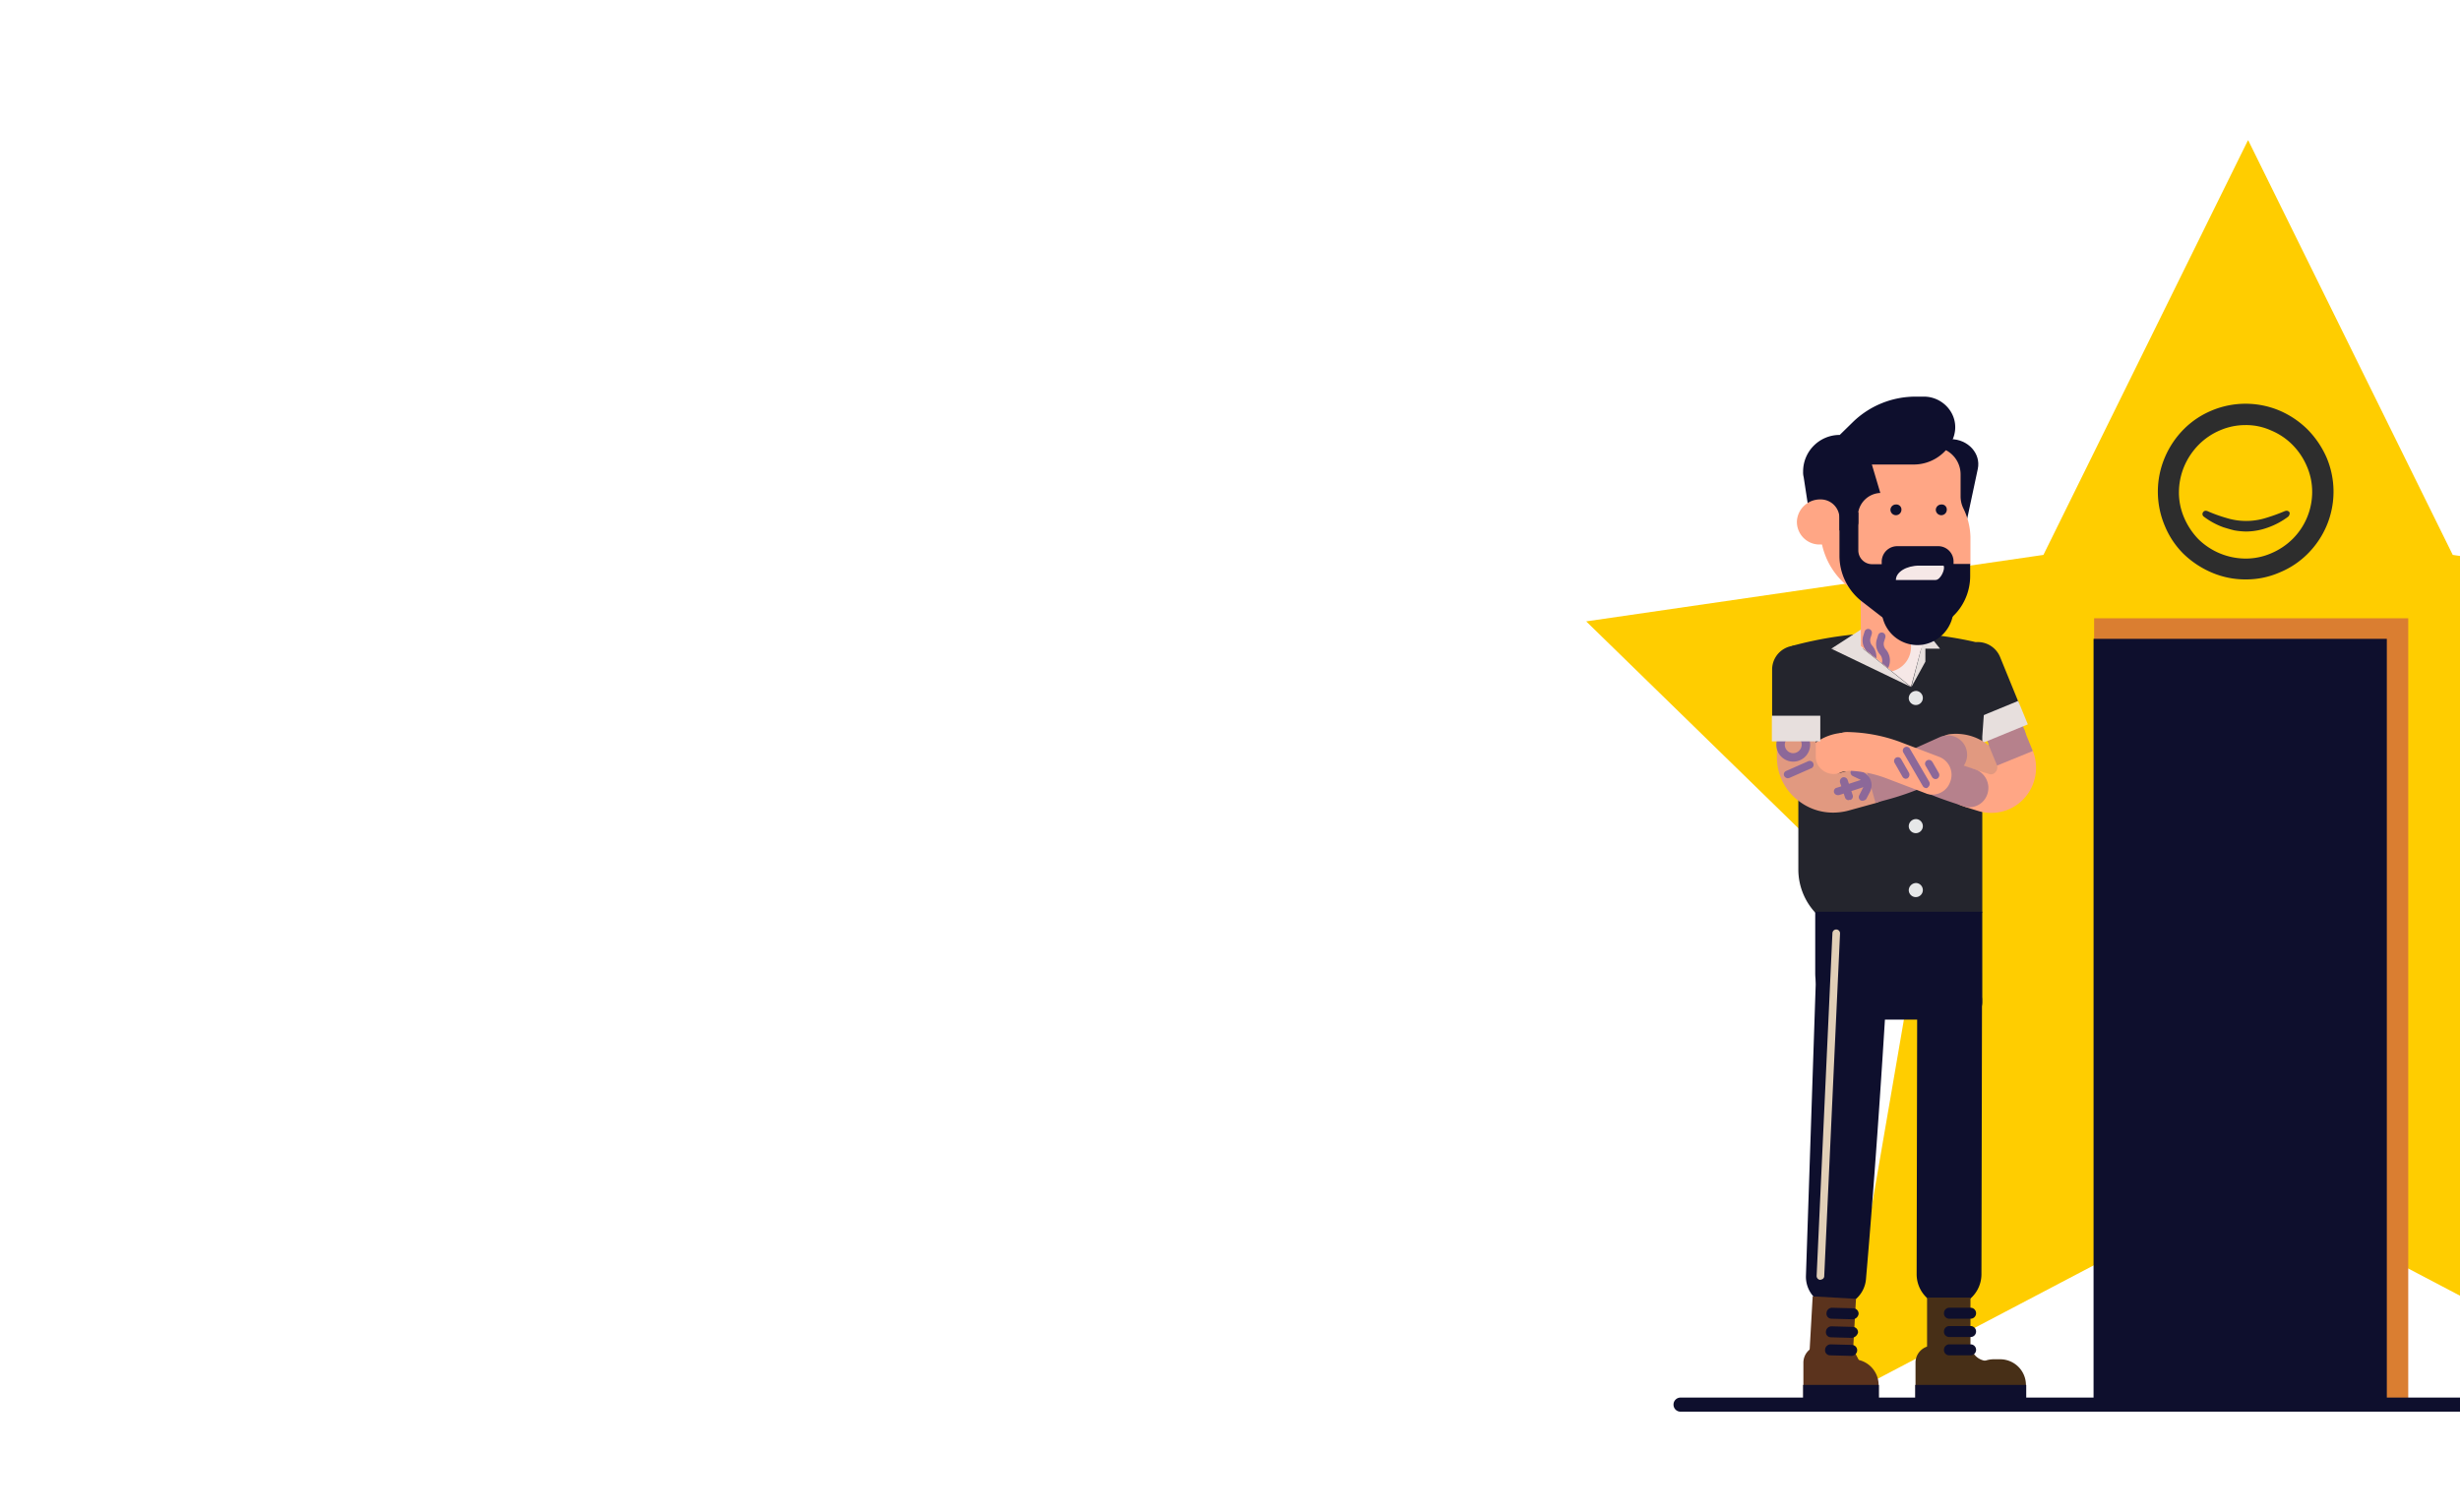 <svg xmlns="http://www.w3.org/2000/svg" xmlns:xlink="http://www.w3.org/1999/xlink" width="701" height="431" viewBox="0 0 701 431">
  <defs>
    <clipPath id="clip-path">
      <rect id="Rectangle_2526" data-name="Rectangle 2526" width="701" height="431" transform="translate(960 2137)" fill="#2e2d2b"/>
    </clipPath>
    <clipPath id="clip-path-2">
      <path id="Tracé_23655" data-name="Tracé 23655" d="M97.4,150.2h14.37v23.923a7.112,7.112,0,0,1-5.379,6.824L97.48,173.8Z" transform="translate(-97.4 -150.2)"/>
    </clipPath>
  </defs>
  <g id="Groupe_de_masques_4" data-name="Groupe de masques 4" transform="translate(-960 -2137)" clip-path="url(#clip-path)">
    <g id="videur" transform="translate(1412 2177)">
      <path id="Tracé_23642" data-name="Tracé 23642" d="M283.06,229.033l94.246-91.918L246.935,118.169,188.653,0V.08l-.08-.08L130.291,118.169,0,137.115l94.246,91.918L71.929,358.842,188.573,297.59l116.644,61.252h0Z" fill="#ffcd00"/>
      <path id="Tracé_23643" data-name="Tracé 23643" d="M147.534,215.228a5.53,5.53,0,0,1-5.058-3.372l-1.284-3.211a5.4,5.4,0,0,1,2.97-7.145,5.466,5.466,0,0,1,7.145,2.97.079.079,0,0,0,.08.08l1.284,3.211a5.494,5.494,0,0,1-2.97,7.145h0A10.106,10.106,0,0,1,147.534,215.228Z" transform="translate(-27.759 -39.66)" fill="#b6818c"/>
      <path id="Tracé_23644" data-name="Tracé 23644" d="M142.433,204.422a7.014,7.014,0,0,1-6.422-4.255l-5.138-12.6a6.895,6.895,0,0,1,12.764-5.218l5.138,12.6a6.826,6.826,0,0,1-6.342,9.473Z" transform="translate(-25.709 -35.116)" fill="#24252d"/>
      <rect id="Rectangle_2468" data-name="Rectangle 2468" width="13.808" height="7.225" transform="translate(110.333 165.039) rotate(-22.359)" fill="#e7dfdd"/>
      <path id="Tracé_23645" data-name="Tracé 23645" d="M117.461,301.5l-.161,81.161a9.233,9.233,0,0,0,9.232,9.232h0a9.233,9.233,0,0,0,9.232-9.232l.161-78.351a2.844,2.844,0,0,0-2.81-2.81Z" transform="translate(-23.134 -59.462)" fill="#0e0f2d"/>
      <path id="Tracé_23646" data-name="Tracé 23646" d="M124.478,177.288a5.454,5.454,0,0,1,4.335,5.619l-1.525,21.514V254.6h-47.6a18.107,18.107,0,0,1-4.817-12.2V204.583L73.1,178.573A107.987,107.987,0,0,1,124.478,177.288Z" transform="translate(-14.417 -34.474)" fill="#24252d"/>
      <path id="Tracé_23647" data-name="Tracé 23647" d="M128.9,273.9H81.3v17.5c0,7.305,5.138,13.246,11.64,13.246h30.987a5,5,0,0,0,4.977-4.977Z" transform="translate(-16.034 -54.019)" fill="#0e0f2d"/>
      <path id="Tracé_23648" data-name="Tracé 23648" d="M121.636,428h11a4.867,4.867,0,0,0,4.817,4.335l-.08,11H116.9V432.817A4.814,4.814,0,0,1,121.636,428Z" transform="translate(-23.055 -84.411)" fill="#472f17"/>
      <path id="Tracé_23649" data-name="Tracé 23649" d="M135.5,444.2v-4.014a7.349,7.349,0,0,1,7.305-7.386h1.846a7.349,7.349,0,0,1,7.386,7.305V444.2Z" transform="translate(-26.723 -85.357)" fill="#472f17"/>
      <rect id="Rectangle_2469" data-name="Rectangle 2469" width="31.629" height="4.014" transform="translate(93.765 354.748)" fill="#0e0f2d"/>
      <rect id="Rectangle_2470" data-name="Rectangle 2470" width="12.363" height="19.989" transform="translate(97.136 329.862)" fill="#472f17"/>
      <path id="Tracé_23650" data-name="Tracé 23650" d="M96.312,171.915l.08-4.415h13.246l8.349,10.436H87Z" transform="translate(-17.158 -33.035)" fill="#e7dfdd"/>
      <path id="Tracé_23651" data-name="Tracé 23651" d="M87,180.362l8.349-.562,14.37,11.48h0Z" transform="translate(-17.158 -35.46)" fill="#e7dfdd"/>
      <path id="Tracé_23652" data-name="Tracé 23652" d="M115.784,175.227l-4.014,15.012L97.4,178.759v-3.693C102.056,174.745,111.047,175.066,115.784,175.227Z" transform="translate(-19.209 -34.5)" fill="#f6e8e7"/>
      <path id="Tracé_23653" data-name="Tracé 23653" d="M97.4,150.2h14.37v23.923a7.112,7.112,0,0,1-5.379,6.824L97.48,173.8Z" transform="translate(-19.209 -29.623)" fill="#ffa685"/>
      <g id="Groupe_8040" data-name="Groupe 8040" transform="translate(78.191 120.577)">
        <g id="Groupe_8038" data-name="Groupe 8038" clip-path="url(#clip-path-2)">
          <path id="Tracé_23654" data-name="Tracé 23654" d="M100.43,184.891l-.723-.723-.723-.883a2.343,2.343,0,0,0,.883-1.686,2.736,2.736,0,0,0-.562-1.766,4.548,4.548,0,0,1-1.044-4.255l.4-1.284a1.071,1.071,0,0,1,2.087.482v.08l-.4,1.284a2.341,2.341,0,0,0,.562,2.167,4.778,4.778,0,0,1,1.124,3.372A4.462,4.462,0,0,1,100.43,184.891Z" transform="translate(-97.54 -154.786)" fill="#8c6899"/>
        </g>
        <g id="Groupe_8039" data-name="Groupe 8039" clip-path="url(#clip-path-2)">
          <path id="Tracé_23656" data-name="Tracé 23656" d="M105.23,186.271l-.723-.723-.722-.963a2.343,2.343,0,0,0,.883-1.686,2.736,2.736,0,0,0-.562-1.766,4.548,4.548,0,0,1-1.044-4.255l.4-1.284a1.071,1.071,0,1,1,2.087.482v.08l-.4,1.284a2.341,2.341,0,0,0,.562,2.168,4.778,4.778,0,0,1,1.124,3.372A4.637,4.637,0,0,1,105.23,186.271Z" transform="translate(-98.487 -155.043)" fill="#8c6899"/>
        </g>
      </g>
      <path id="Tracé_23658" data-name="Tracé 23658" d="M118.531,178.811c1.284.321-.562-1.2.883-.642v5.539l-4.014,7.305Z" transform="translate(-22.759 -35.114)" fill="#e7dfdd"/>
      <path id="Tracé_23659" data-name="Tracé 23659" d="M81.049,289.88,78,380.835a8.43,8.43,0,0,0,8.188,8.67h.08a8.474,8.474,0,0,0,8.831-7.626c2.328-26.733,4.335-55.954,5.941-82.766h0A10.808,10.808,0,0,0,90.362,289.8Z" transform="translate(-15.382 -57.155)" fill="#0e0f2d"/>
      <path id="Tracé_23660" data-name="Tracé 23660" d="M90.747,428H81.917a4.831,4.831,0,0,0-4.817,4.817v10.436H97.651v-2.168Z" transform="translate(-15.206 -84.411)" fill="#5b331d"/>
      <path id="Tracé_23661" data-name="Tracé 23661" d="M83.2,444.2v-4.014a7.349,7.349,0,0,1,7.305-7.386h1.846a7.349,7.349,0,0,1,7.386,7.305V444.2Z" transform="translate(-16.409 -85.357)" fill="#5b331d"/>
      <rect id="Rectangle_2471" data-name="Rectangle 2471" width="21.595" height="4.014" transform="translate(61.814 354.748)" fill="#0e0f2d"/>
      <rect id="Rectangle_2472" data-name="Rectangle 2472" width="19.989" height="12.363" transform="translate(63.408 349.464) rotate(-86.756)" fill="#5b331d"/>
      <path id="Tracé_23662" data-name="Tracé 23662" d="M92.764,417.791h0l-6.021-.161a1.435,1.435,0,0,1-1.445-1.606A1.6,1.6,0,0,1,86.9,414.5l6.021.161a1.524,1.524,0,0,1,1.525,1.525v.08A1.789,1.789,0,0,1,92.764,417.791Z" transform="translate(-16.821 -81.748)" fill="#0e0f2d"/>
      <path id="Tracé_23663" data-name="Tracé 23663" d="M92.564,424.391h0l-6.021-.161a1.435,1.435,0,0,1-1.445-1.605A1.6,1.6,0,0,1,86.7,421.1l6.021.161a1.524,1.524,0,0,1,1.525,1.525v.08A2.058,2.058,0,0,1,92.564,424.391Z" transform="translate(-16.782 -83.05)" fill="#0e0f2d"/>
      <path id="Tracé_23664" data-name="Tracé 23664" d="M92.264,430.791h0l-6.021-.161a1.435,1.435,0,0,1-1.445-1.606A1.6,1.6,0,0,1,86.4,427.5l6.021.161a1.524,1.524,0,0,1,1.525,1.525v.08A1.667,1.667,0,0,1,92.264,430.791Z" transform="translate(-16.723 -84.312)" fill="#0e0f2d"/>
      <path id="Tracé_23665" data-name="Tracé 23665" d="M134.545,417.631h-6.021A1.5,1.5,0,0,1,127,416.025a1.524,1.524,0,0,1,1.525-1.525h6.021a1.566,1.566,0,1,1,0,3.131Z" transform="translate(-25.046 -81.748)" fill="#0e0f2d"/>
      <path id="Tracé_23666" data-name="Tracé 23666" d="M134.545,424.131h-6.021A1.5,1.5,0,0,1,127,422.525,1.524,1.524,0,0,1,128.524,421h6.021a1.566,1.566,0,1,1,0,3.131Z" transform="translate(-25.046 -83.03)" fill="#0e0f2d"/>
      <path id="Tracé_23667" data-name="Tracé 23667" d="M134.545,430.631h-6.021A1.5,1.5,0,0,1,127,429.025a1.524,1.524,0,0,1,1.525-1.525h6.021a1.566,1.566,0,1,1,0,3.131Z" transform="translate(-25.046 -84.312)" fill="#0e0f2d"/>
      <path id="Tracé_23668" data-name="Tracé 23668" d="M114.5,197.507a2.007,2.007,0,0,0,4.014,0h0a2.012,2.012,0,0,0-1.846-2.007h-.08A2.111,2.111,0,0,0,114.5,197.507Z" transform="translate(-22.582 -38.557)" fill="#e6e7e8"/>
      <path id="Tracé_23669" data-name="Tracé 23669" d="M114.5,220.307a2.007,2.007,0,1,0,2.007-2.007A2.1,2.1,0,0,0,114.5,220.307Z" transform="translate(-22.582 -43.053)" fill="#e6e7e8"/>
      <path id="Tracé_23670" data-name="Tracé 23670" d="M114.5,243.007a2.007,2.007,0,1,0,4.014,0h0A2.012,2.012,0,0,0,116.667,241h-.08A2.057,2.057,0,0,0,114.5,243.007Z" transform="translate(-22.582 -47.53)" fill="#e6e7e8"/>
      <path id="Tracé_23671" data-name="Tracé 23671" d="M114.5,265.707a2.007,2.007,0,1,0,4.014,0h0a2.012,2.012,0,0,0-1.846-2.007h-.08A2.111,2.111,0,0,0,114.5,265.707Z" transform="translate(-22.582 -52.007)" fill="#e6e7e8"/>
      <path id="Tracé_23672" data-name="Tracé 23672" d="M95.28,217.449a5.653,5.653,0,0,0-3.934-6.9,4.031,4.031,0,0,0-.963-.161,14.8,14.8,0,0,0-14.53,7.867,5.422,5.422,0,1,0,9.633,4.977,4.026,4.026,0,0,1,4.014-1.846A5.842,5.842,0,0,0,95.28,217.449Z" transform="translate(-14.841 -41.479)" fill="#ffa685"/>
      <path id="Tracé_23673" data-name="Tracé 23673" d="M123.352,217.849a5.652,5.652,0,0,1,3.934-6.9,4.029,4.029,0,0,1,.963-.161,14.8,14.8,0,0,1,14.53,7.867,5.422,5.422,0,0,1-9.633,4.977,4.026,4.026,0,0,0-4.014-1.846A5.652,5.652,0,0,1,123.352,217.849Z" transform="translate(-24.29 -41.558)" fill="#e19980"/>
      <path id="Tracé_23674" data-name="Tracé 23674" d="M83.595,230.417a15.877,15.877,0,0,1-9.633-3.291A15.483,15.483,0,0,1,67.7,214.441v-12.2a5.55,5.55,0,0,1,5.539-5.539,5.482,5.482,0,0,1,5.539,5.459v12.283a4.8,4.8,0,0,0,2.007,3.934,5.18,5.18,0,0,0,4.335.883l7.867-2.168a5.492,5.492,0,0,1,2.89,10.6l-7.867,2.168A17.083,17.083,0,0,1,83.595,230.417Z" transform="translate(-13.351 -38.793)" fill="#e19980"/>
      <path id="Tracé_23675" data-name="Tracé 23675" d="M101.97,231.571,99,220.974l2.81-.722a72.984,72.984,0,0,0,9.954-3.452l4.335,10.115a79.61,79.61,0,0,1-11.4,3.934Z" transform="translate(-19.525 -42.758)" fill="#b6818c"/>
      <path id="Tracé_23676" data-name="Tracé 23676" d="M116.239,226.224a5.55,5.55,0,0,1-5.539-5.539,5.487,5.487,0,0,1,3.372-5.057,12.1,12.1,0,0,0,2.087-.963l6.422-2.89a5.514,5.514,0,1,1,4.576,10.035l-6.422,2.89c-.8.4-1.525.722-2.328,1.044A4.78,4.78,0,0,1,116.239,226.224Z" transform="translate(-21.832 -41.665)" fill="#b6818c"/>
      <path id="Tracé_23677" data-name="Tracé 23677" d="M97.256,232.236a1.018,1.018,0,0,1-.482-.08,1.08,1.08,0,0,1-.482-1.445h0l1.044-2.087a1.818,1.818,0,0,0-.722-2.408l-2.167-1.044a1.131,1.131,0,0,1,1.044-2.007h.08l2.087,1.044a4.078,4.078,0,0,1,1.766,5.379L98.3,231.754A1.592,1.592,0,0,1,97.256,232.236Z" transform="translate(-18.503 -43.984)" fill="#8c6899"/>
      <path id="Tracé_23678" data-name="Tracé 23678" d="M89.032,231.385a1.143,1.143,0,0,1-1.044-.722,1.074,1.074,0,0,1,.642-1.365h.08L96.1,226.89a1.092,1.092,0,1,1,.642,2.087l-7.386,2.408Z" transform="translate(-17.343 -44.739)" fill="#8c6899"/>
      <path id="Tracé_23679" data-name="Tracé 23679" d="M92.578,232.685a1.143,1.143,0,0,1-1.044-.722l-1.445-4.335a1.249,1.249,0,0,1,.723-1.445,1.17,1.17,0,0,1,1.445.722h0L93.7,231.24a1.074,1.074,0,0,1-.642,1.365h-.482Z" transform="translate(-17.759 -44.594)" fill="#8c6899"/>
      <path id="Tracé_23680" data-name="Tracé 23680" d="M72.317,218.233a4.817,4.817,0,1,1,4.817-4.817A4.831,4.831,0,0,1,72.317,218.233Zm0-7.225a2.408,2.408,0,1,0,0,4.817,2.469,2.469,0,0,0,2.408-2.408h0A2.365,2.365,0,0,0,72.317,211.008Z" transform="translate(-13.312 -41.14)" fill="#8c6899"/>
      <path id="Tracé_23681" data-name="Tracé 23681" d="M72.824,205.551A6.818,6.818,0,0,1,66,198.727v-12.6a6.824,6.824,0,0,1,13.647,0h0v12.6A6.818,6.818,0,0,1,72.824,205.551Z" transform="translate(-13.017 -35.362)" fill="#24252d"/>
      <rect id="Rectangle_2473" data-name="Rectangle 2473" width="13.808" height="7.305" transform="translate(52.903 164.008)" fill="#e7dfdd"/>
      <path id="Tracé_23682" data-name="Tracé 23682" d="M140.832,233.592a11.94,11.94,0,0,1-3.773-.562l-3.131-.963c-.4-.08-.883-.321-1.2-.4a5.514,5.514,0,0,1,3.051-10.6c.08,0,.08,0,.161.08a4.644,4.644,0,0,1,1.124.4l3.131.963a1.639,1.639,0,0,0,1.846-.562,2.026,2.026,0,0,0,.4-2.007,5.4,5.4,0,0,1,2.97-7.145,5.466,5.466,0,0,1,7.145,2.97.079.079,0,0,0,.08.08,12.954,12.954,0,0,1-2.328,13.487A12.609,12.609,0,0,1,140.832,233.592Z" transform="translate(-25.392 -41.889)" fill="#ffa685"/>
      <path id="Tracé_23683" data-name="Tracé 23683" d="M132,233.164a3.6,3.6,0,0,1-1.606-.321c-2.729-.883-5.459-1.766-8.108-2.81l-2.649-1.044a5.5,5.5,0,0,1,3.934-10.276l2.649,1.044c2.408.963,4.977,1.766,7.386,2.569a5.562,5.562,0,0,1,3.693,6.824A5.422,5.422,0,0,1,132,233.164Z" transform="translate(-22.902 -43.066)" fill="#b6818c"/>
      <path id="Tracé_23684" data-name="Tracé 23684" d="M115.583,227.922a4.491,4.491,0,0,1-2.007-.4l-11.159-4.255A33.59,33.59,0,0,0,91.259,221.1a5.5,5.5,0,0,1,.08-11h.08a45.161,45.161,0,0,1,14.932,2.81l11.159,4.255a5.476,5.476,0,0,1,3.131,7.145A5.355,5.355,0,0,1,115.583,227.922Z" transform="translate(-16.922 -41.436)" fill="#ffa685"/>
      <rect id="Rectangle_2474" data-name="Rectangle 2474" width="10.998" height="6.503" transform="translate(114.624 172.193) rotate(-22.205)" fill="#b6818c"/>
      <path id="Tracé_23685" data-name="Tracé 23685" d="M71.316,225.294a1.253,1.253,0,0,1-1.044-.642,1.029,1.029,0,0,1,.4-1.365c.08,0,.08-.08.161-.08l6.181-2.729a1.1,1.1,0,1,1,.883,2.007h0l-6.181,2.729C71.557,225.214,71.477,225.294,71.316,225.294Z" transform="translate(-13.837 -43.464)" fill="#8c6899"/>
      <path id="Tracé_23686" data-name="Tracé 23686" d="M112.675,225.194a1.224,1.224,0,0,1-.963-.562l-2.248-3.934a1.081,1.081,0,1,1,1.846-1.124l2.248,3.934a1.233,1.233,0,0,1-.4,1.525C113.077,225.113,112.916,225.113,112.675,225.194Z" transform="translate(-21.56 -43.204)" fill="#8c6899"/>
      <path id="Tracé_23687" data-name="Tracé 23687" d="M123.269,225.457a1.224,1.224,0,0,1-.963-.562l-1.846-3.211a1.1,1.1,0,0,1,1.846-1.2.079.079,0,0,0,.08.08l1.846,3.211a1.233,1.233,0,0,1-.4,1.525A1.489,1.489,0,0,1,123.269,225.457Z" transform="translate(-23.724 -43.387)" fill="#8c6899"/>
      <path id="Tracé_23688" data-name="Tracé 23688" d="M119.067,227.113a1.224,1.224,0,0,1-.963-.562L112.564,217a1.081,1.081,0,1,1,1.846-1.124l5.539,9.473a1.233,1.233,0,0,1-.4,1.525A.485.485,0,0,1,119.067,227.113Z" transform="translate(-22.171 -42.474)" fill="#8c6899"/>
      <path id="Tracé_23689" data-name="Tracé 23689" d="M82.924,380.066h0a1.1,1.1,0,0,1-1.124-1.124l4.5-97.7a1.084,1.084,0,1,1,2.168.08h0l-4.5,97.618A1,1,0,0,1,83,379.985C83,380.066,83,380.066,82.924,380.066Z" transform="translate(-16.133 -55.261)" fill="#e1cfb7"/>
      <path id="Tracé_23690" data-name="Tracé 23690" d="M113,106.1h13.166c4.9,0,8.67,4.094,7.707,8.509L130.661,129.7H113Z" transform="translate(-22.286 -20.925)" fill="#0e0f2d"/>
      <path id="Tracé_23691" data-name="Tracé 23691" d="M125.888,142.3v-7.787a19.688,19.688,0,0,0-2.087-8.269,7.853,7.853,0,0,1-.723-3.291v-6.262a7.794,7.794,0,0,0-7.787-7.787H83.1v23.281a21.139,21.139,0,0,0,21.113,21.113h6.743a15.786,15.786,0,0,0,14.932-11Z" transform="translate(-16.389 -21.477)" fill="#ffa685"/>
      <path id="Tracé_23692" data-name="Tracé 23692" d="M111.439,91h-2.408a25.637,25.637,0,0,0-17.741,7.145l-3.853,3.773h0A10.415,10.415,0,0,0,77,112.354a5.462,5.462,0,0,0,.161,1.606l2.328,15.173H90.406a2.33,2.33,0,0,0,2.328-2.328h0v-2.97A6.67,6.67,0,0,1,99,118.455l-2.408-8.108h11.64a12.329,12.329,0,0,0,9.874-4.576C123.561,98.707,118.183,91,111.439,91Z" transform="translate(-15.186 -17.947)" fill="#0e0f2d"/>
      <path id="Tracé_23693" data-name="Tracé 23693" d="M81.542,127.5h0a6.61,6.61,0,0,0-6.743,6.1,6.45,6.45,0,0,0,6.1,6.743H86.92v-7.386a5.346,5.346,0,0,0-5.379-5.459Z" transform="translate(-14.75 -25.145)" fill="#ffa685"/>
      <path id="Tracé_23694" data-name="Tracé 23694" d="M99.212,146.871h0a3.94,3.94,0,0,1-3.934-3.934V132.1H89.9v12.363a16.518,16.518,0,0,0,6.262,12.925l6.422,4.977a15.1,15.1,0,0,0,9.473,3.291h.321a6.907,6.907,0,0,0,1.284-.08c7.787-.642,13.487-7.546,13.487-15.333v-3.452Z" transform="translate(-17.73 -26.053)" fill="#0e0f2d"/>
      <path id="Tracé_23695" data-name="Tracé 23695" d="M125.371,148.515V161.68A10.476,10.476,0,0,1,116.46,172.2a10.228,10.228,0,0,1-11.48-8.75,7.787,7.787,0,0,1-.08-1.365V148.6a4.421,4.421,0,0,1,4.415-4.5h11.56A4.371,4.371,0,0,1,125.371,148.515Z" transform="translate(-20.689 -28.419)" fill="#0e0f2d"/>
      <g id="Groupe_719" transform="translate(88.249 121.222)">
        <path id="Tracé_23696" data-name="Tracé 23696" d="M116.219,147.994c1.445,0,2.89-3.291,2.248-4.094h-6.9c-3.693,0-6.663,1.846-6.663,4.094Z" transform="translate(-104.9 -143.9)" fill="#f6e8e7"/>
      </g>
      <path id="Tracé_23697" data-name="Tracé 23697" d="M111.131,130.743a1.566,1.566,0,0,1-3.131.08v-.08a1.565,1.565,0,0,1,1.525-1.445h0a1.449,1.449,0,0,1,1.606,1.284Z" transform="translate(-21.3 -25.499)" fill="#0e0f2d"/>
      <path id="Tracé_23698" data-name="Tracé 23698" d="M127.231,130.743a1.566,1.566,0,1,1-3.131.08v-.08a1.584,1.584,0,0,1,1.606-1.445,1.41,1.41,0,0,1,1.525,1.445Z" transform="translate(-24.475 -25.499)" fill="#0e0f2d"/>
      <rect id="Rectangle_2475" data-name="Rectangle 2475" width="89.51" height="222.37" transform="translate(144.741 136.232)" fill="#da7e31"/>
      <rect id="Rectangle_2476" data-name="Rectangle 2476" width="83.569" height="216.429" transform="translate(144.58 142.092)" fill="#0e0f2d"/>
      <path id="Tracé_23699" data-name="Tracé 23699" d="M33.007,446.4H338.866a1.987,1.987,0,0,1,2.007,2.007h0a1.987,1.987,0,0,1-2.007,2.007H33.007A1.987,1.987,0,0,1,31,448.407h0A1.987,1.987,0,0,1,33.007,446.4Z" transform="translate(-6.114 -88.04)" fill="#0e0f2d"/>
      <path id="Tracé_23700" data-name="Tracé 23700" d="M227.952,143.6a24.31,24.31,0,0,1-9.794-2.007,26.485,26.485,0,0,1-7.948-5.3,24.2,24.2,0,0,1-5.3-7.948,24.935,24.935,0,0,1,0-19.508,25.52,25.52,0,0,1,5.3-7.948,24.424,24.424,0,0,1,7.948-5.379,24.934,24.934,0,0,1,19.507,0,25.748,25.748,0,0,1,7.948,5.379,26.732,26.732,0,0,1,5.379,7.948h0a24.934,24.934,0,0,1,0,19.508,25.3,25.3,0,0,1-5.379,7.948,24.2,24.2,0,0,1-7.948,5.3A23.663,23.663,0,0,1,227.952,143.6Zm0-43.992a18.175,18.175,0,0,0-7.386,1.525,19.08,19.08,0,0,0-6.021,4.094,19.878,19.878,0,0,0-4.094,6.1,19.294,19.294,0,0,0-1.525,7.386,18.175,18.175,0,0,0,1.525,7.386,20.262,20.262,0,0,0,4.014,6.021,19.343,19.343,0,0,0,13.406,5.539,18.175,18.175,0,0,0,7.386-1.525,19.421,19.421,0,0,0,6.1-4.094,18.907,18.907,0,0,0,5.539-13.326,18.175,18.175,0,0,0-1.525-7.386h0a19.422,19.422,0,0,0-4.094-6.1,18.551,18.551,0,0,0-6.1-4.094A17.174,17.174,0,0,0,227.952,99.606Z" transform="translate(-40.021 -18.445)" fill="#2d2d2d"/>
      <path id="Tracé_23701" data-name="Tracé 23701" d="M243.2,133.19a21.184,21.184,0,0,1-5.619,3.051,18.486,18.486,0,0,1-6.422,1.2,21.784,21.784,0,0,1-3.291-.321c-1.044-.241-2.087-.562-3.131-.883a21.183,21.183,0,0,1-5.619-3.051.9.9,0,0,1-.161-1.284.878.878,0,0,1,1.044-.321h.08a41.2,41.2,0,0,0,5.539,2.007,18.886,18.886,0,0,0,11.159,0,51.13,51.13,0,0,0,5.539-2.007h.08a.946.946,0,0,1,1.2.482h0A1.4,1.4,0,0,1,243.2,133.19Z" transform="translate(-43.143 -25.939)" fill="#2d2d2d"/>
    </g>
  </g>
</svg>
